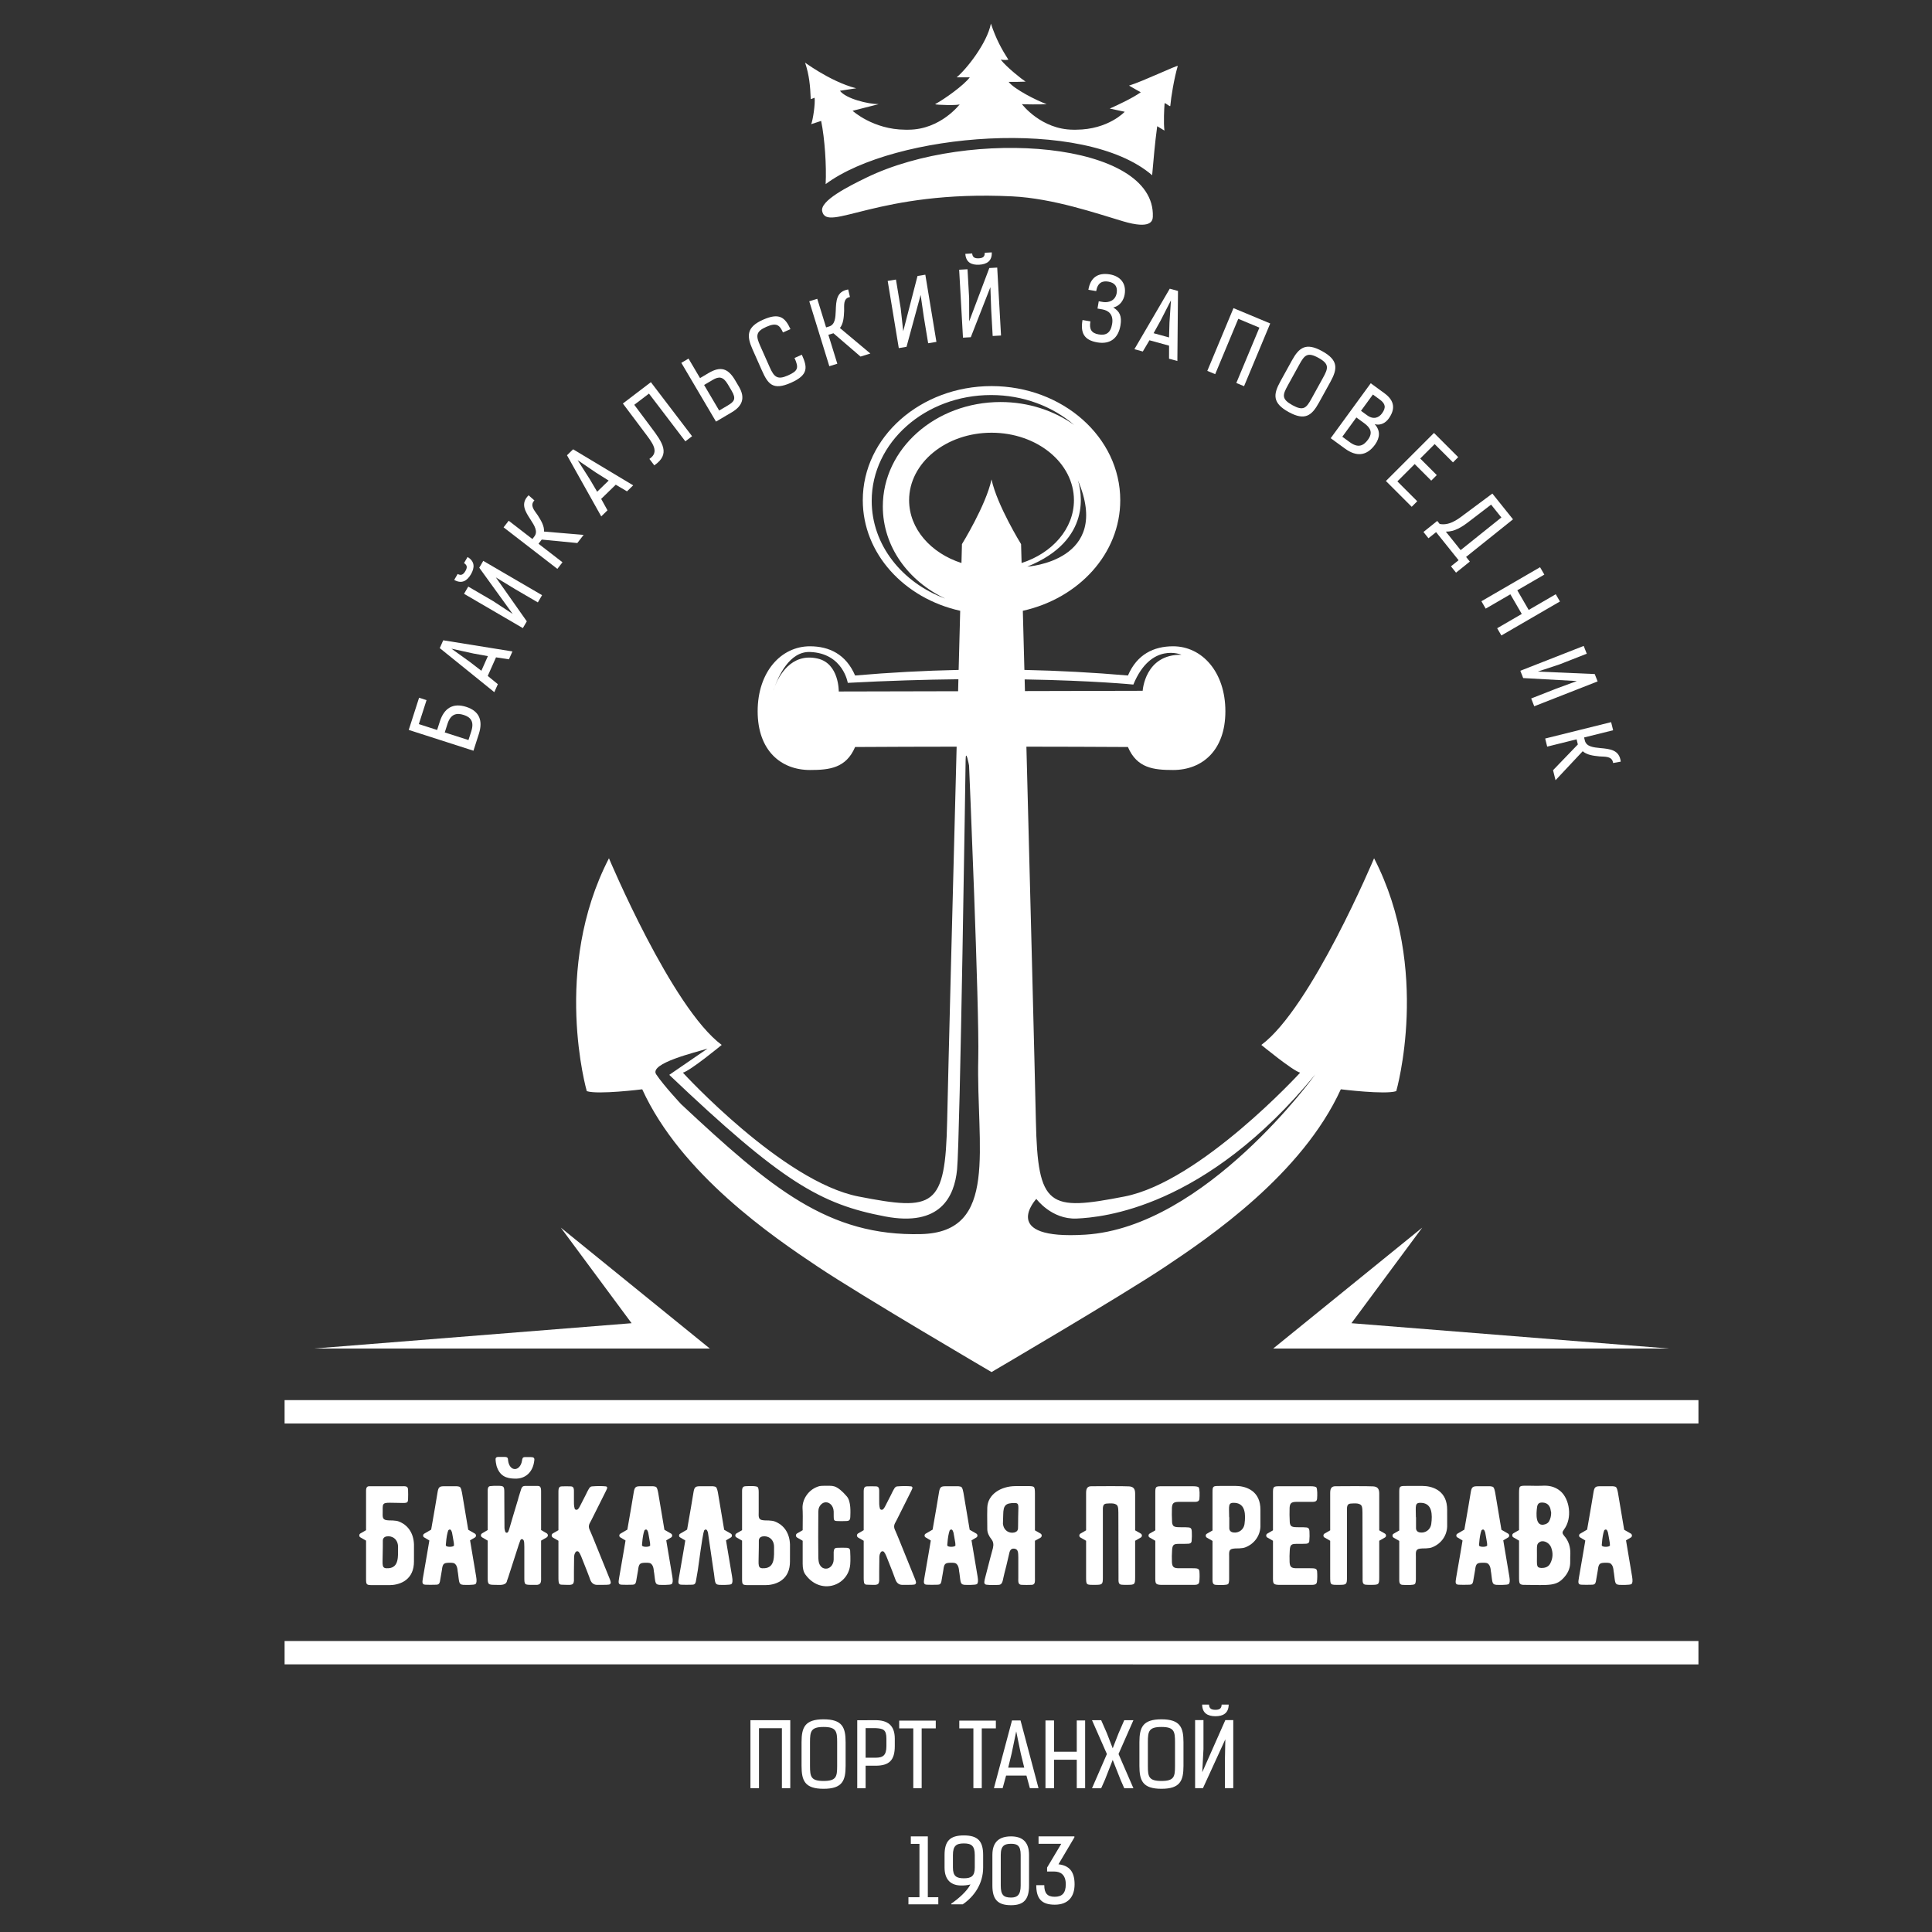 <?xml version="1.0" encoding="UTF-8" standalone="no"?> <svg xmlns="http://www.w3.org/2000/svg" xmlns:xlink="http://www.w3.org/1999/xlink" xmlns:serif="http://www.serif.com/" width="100%" height="100%" viewBox="0 0 591 591" xml:space="preserve" style="fill-rule:evenodd;clip-rule:evenodd;stroke-linejoin:round;stroke-miterlimit:2;"><rect x="0" y="0" width="591" height="591" fill="#333333" stroke="none"/> <g transform="matrix(0.431,0,0,0.431,-163.324,-111.664)"> <g> <g transform="matrix(1,0,0,1,-491.253,-357.797)"> <g transform="matrix(4.167,0,0,4.167,-858.555,404.318)"> <path d="M599.729,261.305C584.85,262.233 591.381,255.21 591.381,255.21C591.381,255.21 593.963,258.745 598.242,258.559C602.521,258.37 620.119,256.884 638.905,234.002C638.905,234.002 620.193,260.028 599.729,261.305ZM571.783,261.207C555.961,261.611 546.232,253.42 530.877,239.079C530.877,239.079 527.889,235.886 526.632,233.997C525.37,232.108 533.473,230.225 535.378,229.614L528.858,234.087C548.075,252.343 554.611,256.118 565.634,258.205C574.988,259.979 577.428,254.895 577.883,250.187C578.391,244.949 579.337,180.485 579.337,180.485C579.353,178.302 579.922,181.402 579.922,181.402C579.922,181.402 581.692,222.745 581.491,231.243C581.127,246.462 585.07,260.869 571.783,261.207ZM557.729,168.788C557.729,168.788 557.81,164.016 554.133,163.18C549.57,162.135 547.479,166.264 546.818,167.965C546.66,168.392 546.577,168.67 546.577,168.67C546.577,168.67 546.656,168.392 546.818,167.965C547.438,166.34 549.279,161.925 552.84,162.061C558.472,162.274 559.264,167.318 559.264,167.318C566.172,166.949 572.481,166.767 578.107,166.703C578.091,167.375 578.073,168.053 578.056,168.743L557.729,168.788ZM569.711,136.209C569.711,129.859 575.995,124.713 583.753,124.713C591.501,124.713 597.787,129.859 597.787,136.209C597.787,141.08 594.085,145.231 588.87,146.906C588.815,144.849 588.782,143.687 588.782,143.687C588.782,143.687 584.692,137.075 583.749,132.667C582.804,137.075 578.712,143.687 578.712,143.687C578.712,143.687 578.684,144.849 578.629,146.905C573.411,145.229 569.711,141.078 569.711,136.209ZM563.34,136.323C563.34,126.367 572.442,118.295 583.673,118.295C589.177,118.295 594.162,120.242 597.82,123.39C594.387,120.952 590.035,119.486 585.297,119.486C574.217,119.486 565.233,127.448 565.233,137.272C565.233,144.072 569.539,149.973 575.865,152.965C568.511,150.253 563.34,143.824 563.34,136.323ZM598.459,132.81C604.359,146.602 589.836,147.522 589.836,147.522C601.043,143.011 599.007,134.533 598.459,132.81C598.421,132.697 598.388,132.591 598.347,132.478C598.347,132.478 598.396,132.609 598.459,132.81ZM607.906,167.608C610.913,160.291 616.105,162.534 616.105,162.534C609.859,162.43 609.494,168.67 609.494,168.67L589.441,168.717C589.423,168.046 589.408,167.384 589.391,166.732C601.183,166.933 607.906,167.608 607.906,167.608ZM648.907,197.198C648.907,197.198 638.204,222.694 629.705,228.989C629.705,228.989 635.058,233.398 636.318,233.713C636.318,233.713 619.319,252.284 606.412,254.803C593.505,257.32 591.617,256.689 591.303,241.896C591.124,233.5 590.336,202.997 589.689,178.188C595.453,178.197 601.218,178.207 606.981,178.245C608.523,181.863 611.39,182.161 614.679,182.161C619.596,182.161 623.581,178.866 623.581,172.159C623.581,165.454 619.596,161.09 614.679,161.09C611.392,161.09 608.527,162.454 606.986,166.066C601.059,165.555 595.196,165.239 589.347,165.115C589.249,161.391 589.159,157.99 589.081,155.043C598.607,152.928 605.675,145.311 605.675,136.209C605.675,125.474 595.856,116.772 583.753,116.772C571.639,116.772 561.821,125.474 561.821,136.209C561.821,145.31 568.888,152.926 578.413,155.042C578.338,157.989 578.246,161.389 578.148,165.114C572.301,165.238 566.438,165.554 560.511,166.065C558.968,162.454 556.106,161.09 552.82,161.09C547.898,161.09 543.914,165.454 543.914,172.159C543.914,178.866 547.898,182.161 552.82,182.161C556.106,182.161 558.975,181.862 560.513,178.245C566.278,178.206 572.043,178.197 577.807,178.188C577.159,202.997 576.371,233.5 576.193,241.896C575.878,256.689 573.991,257.32 561.084,254.803C548.176,252.284 531.182,233.713 531.182,233.713C532.44,233.399 537.791,228.989 537.791,228.989C529.291,222.695 518.588,197.198 518.588,197.198C508.827,216.083 514.81,236.859 514.81,236.859C516.698,237.49 524.255,236.546 524.255,236.546C530.866,251.027 546.605,261.728 554.159,266.763C561.711,271.804 583.749,284.708 583.749,284.708C583.749,284.708 605.781,271.801 613.337,266.763C620.89,261.728 636.632,251.027 643.243,236.544C643.243,236.544 650.797,237.49 652.685,236.859C652.685,236.859 658.666,216.083 648.907,197.198Z" style="fill:white;fill-rule:nonzero;"></path> </g> <g transform="matrix(4.167,0,0,4.167,-858.555,404.318)"> <path d="M704.155,330.516L463.34,330.516L463.34,334.496L704.155,334.497L704.155,330.516Z" style="fill:white;fill-rule:nonzero;"></path> </g> <g transform="matrix(4.167,0,0,4.167,-858.555,404.318)"> <rect x="463.34" y="289.486" width="240.815" height="3.981" style="fill:white;fill-rule:nonzero;"></rect> </g> <g transform="matrix(4.167,0,0,4.167,-858.555,404.318)"> <path d="M631.727,280.699L699.133,280.699L645.05,276.385L657.108,260.105L631.727,280.699Z" style="fill:white;fill-rule:nonzero;"></path> </g> <g transform="matrix(4.167,0,0,4.167,-858.555,404.318)"> <path d="M535.764,280.699L468.359,280.699L522.442,276.386L510.385,260.105L535.764,280.699Z" style="fill:white;fill-rule:nonzero;"></path> </g> </g> <g transform="matrix(4.167,0,0,4.167,-1349.81,46.521)"> <path d="M610.996,283.278L612.707,281.896" style="fill:none;fill-rule:nonzero;"></path> </g> <g transform="matrix(4.167,0,0,4.167,-1349.81,46.521)"> <path d="M680.104,227.472L681.814,226.093" style="fill:none;fill-rule:nonzero;"></path> </g> <g transform="matrix(4.167,0,0,4.167,-1349.81,46.521)"> <path d="M556.498,283.278L554.787,281.896" style="fill:none;fill-rule:nonzero;"></path> </g> <g transform="matrix(4.167,0,0,4.167,-1349.81,46.521)"> <path d="M487.39,227.472L485.68,226.091" style="fill:none;fill-rule:nonzero;"></path> </g> <g transform="matrix(4.167,0,0,4.167,-1349.81,46.521)"> <path d="M627.756,342.622L626.009,341.288" style="fill:none;fill-rule:nonzero;"></path> </g> <g transform="matrix(0.536,0,0,1,542.719,-605.59)"> <g transform="matrix(1.867,0,0,1,-589.182,-3.63798e-12)"> <path d="M712.411,2133.82L712.411,2085.57L684.161,2085.57L684.161,2133.82L690.223,2133.82L690.223,2091.26L706.473,2091.26L706.473,2133.82L712.411,2133.82Z" style="fill:white;fill-rule:nonzero;"></path> </g> <g transform="matrix(1.867,0,0,1,-589.182,-3.63798e-12)"> <path d="M751.661,2101.2C751.661,2090.63 749.286,2084.95 736.036,2084.95C722.786,2084.95 720.411,2090.63 720.411,2101.2L720.411,2118.01C720.411,2128.57 722.786,2134.26 736.036,2134.26C749.286,2134.26 751.661,2128.57 751.661,2118.01L751.661,2101.2ZM745.661,2118.07C745.661,2125.7 745.036,2128.7 736.036,2128.7C727.036,2128.7 726.411,2125.7 726.411,2118.07L726.411,2101.13C726.411,2093.51 727.036,2090.38 736.036,2090.38C745.036,2090.38 745.661,2093.51 745.661,2101.13L745.661,2118.07Z" style="fill:white;fill-rule:nonzero;"></path> </g> <g transform="matrix(1.867,0,0,1,-589.182,-3.63798e-12)"> <path d="M759.911,2085.63L759.911,2133.88L765.848,2133.88L765.848,2117.88L772.848,2117.88C782.723,2117.88 786.536,2113.88 786.536,2103.95L786.536,2098.7C786.536,2089.01 781.286,2085.57 772.848,2085.57L759.911,2085.63ZM772.848,2091.2C778.161,2091.51 780.598,2092.07 780.598,2098.7L780.598,2103.95C780.598,2110.57 778.161,2112.2 772.848,2112.2L765.848,2112.2L765.848,2091.2L772.848,2091.2Z" style="fill:white;fill-rule:nonzero;"></path> </g> <g transform="matrix(1.867,0,0,1,-589.182,-3.63798e-12)"> <path d="M815.598,2091.38L815.598,2085.88L789.661,2085.88L789.661,2091.38L799.661,2091.38L799.661,2133.82L805.598,2133.82L805.598,2091.38L815.598,2091.38Z" style="fill:white;fill-rule:nonzero;"></path> </g> <g transform="matrix(1.867,0,0,1,-589.182,-3.63798e-12)"> <path d="M858.223,2091.38L858.223,2085.88L832.286,2085.88L832.286,2091.38L842.286,2091.38L842.286,2133.82L848.223,2133.82L848.223,2091.38L858.223,2091.38Z" style="fill:white;fill-rule:nonzero;"></path> </g> <g transform="matrix(1.867,0,0,1,-589.182,-3.63798e-12)"> <path d="M888.473,2133.82L875.723,2085.76L869.661,2085.76L856.848,2133.82L863.036,2133.82L865.473,2124.88L879.911,2124.88L882.348,2133.82L888.473,2133.82ZM875.848,2109.01L878.348,2119.26L866.973,2119.26L869.411,2109.2L872.661,2093.51L875.848,2109.01Z" style="fill:white;fill-rule:nonzero;"></path> </g> <g transform="matrix(1.867,0,0,1,-589.182,-3.63798e-12)"> <path d="M921.536,2133.82L921.536,2085.76L915.598,2085.76L915.598,2107.95L899.473,2107.95L899.473,2085.76L893.411,2085.76L893.411,2133.88L899.473,2133.88L899.473,2113.63L915.598,2113.63L915.598,2133.82L921.536,2133.82Z" style="fill:white;fill-rule:nonzero;"></path> </g> <g transform="matrix(1.867,0,0,1,-589.182,-3.63798e-12)"> <path d="M936.911,2094.7L932.911,2085.57L926.411,2085.57L936.973,2109.57L926.411,2133.88L932.911,2133.88L935.598,2127.82L941.098,2113.76L946.661,2127.88L949.286,2133.88L955.786,2133.88L945.223,2109.57L955.786,2085.57L949.286,2085.57L945.286,2094.76L941.098,2105.51L936.911,2094.7Z" style="fill:white;fill-rule:nonzero;"></path> </g> <g transform="matrix(1.867,0,0,1,-589.182,-3.63798e-12)"> <path d="M991.286,2101.2C991.286,2090.63 988.911,2084.95 975.661,2084.95C962.411,2084.95 960.036,2090.63 960.036,2101.2L960.036,2118.01C960.036,2128.57 962.411,2134.26 975.661,2134.26C988.911,2134.26 991.286,2128.57 991.286,2118.01L991.286,2101.2ZM985.286,2118.07C985.286,2125.7 984.661,2128.7 975.661,2128.7C966.661,2128.7 966.036,2125.7 966.036,2118.07L966.036,2101.13C966.036,2093.51 966.661,2090.38 975.661,2090.38C984.661,2090.38 985.286,2093.51 985.286,2101.13L985.286,2118.07Z" style="fill:white;fill-rule:nonzero;"></path> </g> <g transform="matrix(1.867,0,0,1,-589.182,-3.63798e-12)"> <path d="M1020.97,2085.51L1026.6,2085.51L1026.6,2133.82L1020.66,2133.82L1020.66,2114.95L1020.97,2099.13L1005.1,2133.82L999.536,2133.82L999.536,2085.51L1005.47,2085.51L1005.47,2106.07L1004.6,2122.51L1020.97,2085.51ZM1013.97,2082.76C1008.54,2082.76 1004.6,2080.63 1004.54,2074.51L1009.41,2074.51C1009.47,2077.51 1011.35,2078.2 1013.97,2078.2C1016.54,2078.2 1018.29,2077.51 1018.35,2074.51L1023.35,2074.51C1023.29,2080.63 1019.35,2082.76 1013.97,2082.76Z" style="fill:white;fill-rule:nonzero;"></path> </g> </g> <g transform="matrix(0.461,0,0,0.545,684.053,546.34)"> <g transform="matrix(2.17,0,0,1.834,-818.02,-1554.26)"> <path d="M716.492,1912.31L737.68,1912.31L737.68,1907.25L730.242,1907.25L730.242,1864.06L718.18,1864.06L718.18,1869.37L724.305,1869.37L724.305,1907.25L716.492,1907.25L716.492,1912.31Z" style="fill:white;fill-rule:nonzero;"></path> </g> <g transform="matrix(2.17,0,0,1.834,-818.02,-1554.26)"> <path d="M746.93,1912.31L754.992,1912.31C763.055,1906.87 769.492,1897.75 769.492,1886.18L769.492,1877.31C769.492,1867.37 765.68,1863.37 755.805,1863.37C745.93,1863.37 742.117,1867.37 742.117,1877.31L742.117,1886.18C742.117,1895.06 746.805,1898.93 754.055,1898.93C755.992,1898.93 758.117,1898.81 760.492,1898.18C758.055,1902.93 752.242,1908.12 746.805,1911.87L746.93,1912.31ZM755.805,1869.06C761.117,1869.06 763.555,1870.68 763.555,1877.31L763.555,1886.18C763.555,1892.25 761.117,1893.81 755.805,1893.81C750.492,1893.81 748.055,1892.25 748.055,1886.18L748.055,1877.31C748.055,1870.68 750.492,1869.06 755.805,1869.06Z" style="fill:white;fill-rule:nonzero;"></path> </g> <g transform="matrix(2.17,0,0,1.834,-818.02,-1554.26)"> <path d="M789.305,1907.5C783.992,1907.5 781.992,1905.62 781.992,1899L781.992,1877.18C781.992,1870.56 784.805,1869.31 789.305,1869.31C793.68,1869.31 796.117,1870.56 796.117,1877.18L796.117,1899C796.117,1905.62 793.68,1907.5 789.305,1907.5ZM789.305,1912.93C798.242,1912.93 802.055,1908.93 802.055,1899L802.055,1877.18C802.055,1867.5 796.805,1864.06 789.305,1864.06C781.43,1864.06 776.055,1867.5 776.055,1877.18L776.055,1899C776.055,1908.93 779.93,1912.93 789.305,1912.93Z" style="fill:white;fill-rule:nonzero;"></path> </g> <g transform="matrix(2.17,0,0,1.834,-818.02,-1554.26)"> <path d="M807.18,1898.68C807.18,1908 810.68,1912.56 820.305,1912.56C829.68,1912.56 834.367,1907.06 834.367,1898.06C834.367,1889 830.555,1884.75 822.93,1883.87L834.242,1864.75L834.242,1864.06L808.805,1864.06L808.805,1869.31L824.93,1869.31L814.867,1886.18L814.867,1889L819.805,1889C824.305,1889 828.117,1891.12 828.117,1898.12C828.117,1904.5 825.367,1906.93 820.242,1906.93C814.992,1906.93 812.867,1904.37 812.867,1898.68L807.18,1898.68Z" style="fill:white;fill-rule:nonzero;"></path> </g> </g> <g transform="matrix(1,0,0,1,-491.772,-2050.34)"> <g transform="matrix(0.306,-0.952,0.952,0.306,-1033.81,2840.02)"> <path d="M707.536,2091.13L707.536,2085.57L683.536,2085.57L683.536,2133.82L696.036,2133.82C705.786,2133.82 711.598,2129.38 711.598,2119.45C711.598,2109.38 705.786,2104.76 696.036,2104.76L689.661,2104.76L689.661,2091.13L707.536,2091.13ZM705.598,2119.45C705.598,2124.76 703.348,2128.13 696.161,2128.13L689.661,2128.13L689.661,2110.45L696.161,2110.45C703.348,2110.45 705.598,2114.07 705.598,2119.45Z" style="fill:white;fill-rule:nonzero;"></path> </g> <g transform="matrix(0.407,-0.914,0.914,0.407,-1019.53,2585.19)"> <path d="M746.036,2133.82L733.286,2085.76L727.223,2085.76L714.411,2133.82L720.598,2133.82L723.036,2124.88L737.473,2124.88L739.911,2133.82L746.036,2133.82ZM733.411,2109.01L735.911,2119.26L724.536,2119.26L726.973,2109.2L730.223,2093.51L733.411,2109.01Z" style="fill:white;fill-rule:nonzero;"></path> </g> <g transform="matrix(0.504,-0.864,0.864,0.504,-980.304,2328.62)"> <path d="M772.411,2085.51L778.036,2085.51L778.036,2133.82L772.098,2133.82L772.098,2114.95L772.411,2099.13L756.536,2133.82L750.973,2133.82L750.973,2085.51L756.911,2085.51L756.911,2106.07L756.036,2122.51L772.411,2085.51ZM765.411,2082.76C759.973,2082.76 756.036,2080.63 755.973,2074.51L760.848,2074.51C760.911,2077.51 762.786,2078.2 765.411,2078.2C767.973,2078.2 769.723,2077.51 769.786,2074.51L774.786,2074.51C774.723,2080.63 770.786,2082.76 765.411,2082.76Z" style="fill:white;fill-rule:nonzero;"></path> </g> <g transform="matrix(0.611,-0.791,0.791,0.611,-902.048,2031.47)"> <path d="M816.911,2133.82L801.598,2110.13C804.786,2107.95 806.411,2104.01 808.036,2099.45C809.286,2095.76 809.848,2090.63 814.911,2091.2L815.286,2085.7C806.911,2084.57 804.723,2090.88 802.411,2097.51C800.786,2102.07 799.098,2106.82 794.661,2106.82L792.348,2106.82L792.348,2085.57L786.411,2085.57L786.411,2133.82L792.348,2133.82L792.348,2112.32L796.098,2112.32L809.598,2133.82L816.911,2133.82Z" style="fill:white;fill-rule:nonzero;"></path> </g> <g transform="matrix(0.717,-0.697,0.697,0.717,-776.14,1715.93)"> <path d="M849.348,2133.82L836.598,2085.76L830.536,2085.76L817.723,2133.82L823.911,2133.82L826.348,2124.88L840.786,2124.88L843.223,2133.82L849.348,2133.82ZM836.723,2109.01L839.223,2119.26L827.848,2119.26L830.286,2109.2L833.536,2093.51L836.723,2109.01Z" style="fill:white;fill-rule:nonzero;"></path> </g> <g transform="matrix(0.795,-0.606,0.606,0.795,-634.039,1458.4)"> <path d="M850.223,2134.01C864.411,2134.7 864.723,2124.82 864.786,2110.76L864.973,2091.2L878.098,2091.2L878.098,2133.82L884.098,2133.82L884.098,2085.57L859.098,2085.57L858.911,2110.63C858.848,2120.38 859.286,2128.82 850.223,2128.26L850.223,2134.01Z" style="fill:white;fill-rule:nonzero;"></path> </g> <g transform="matrix(0.861,-0.508,0.508,0.861,-473.78,1224.97)"> <path d="M905.786,2133.82C914.161,2133.82 919.411,2130.32 919.411,2120.7L919.411,2115.38C919.411,2105.51 915.661,2101.45 905.786,2101.45L898.723,2101.45L898.723,2085.38L892.786,2085.38L892.786,2133.82L905.786,2133.82ZM898.723,2128.2L898.723,2107.13L905.786,2107.13C911.036,2107.13 913.473,2108.82 913.473,2115.38L913.473,2120.7C913.473,2127.32 911.098,2128.2 905.786,2128.2L898.723,2128.2Z" style="fill:white;fill-rule:nonzero;"></path> </g> <g transform="matrix(0.914,-0.406,0.406,0.914,-294.458,1012.55)"> <path d="M956.161,2099.2C956.036,2089.88 953.598,2085.2 941.098,2085.2C928.223,2085.2 925.723,2090.88 925.723,2101.45L925.723,2117.82C925.723,2128.38 927.036,2134.13 941.098,2134.13C955.161,2134.13 956.161,2128.38 956.161,2119.07L950.473,2119.07C950.473,2126.7 949.223,2128.51 941.098,2128.51C932.973,2128.51 931.723,2125.51 931.723,2117.88L931.723,2101.38C931.723,2093.76 932.723,2090.76 941.098,2090.76C949.098,2090.76 950.286,2093.38 950.348,2099.2L956.161,2099.2Z" style="fill:white;fill-rule:nonzero;"></path> </g> <g transform="matrix(0.955,-0.295,0.295,0.955,-89.792,815.612)"> <path d="M993.473,2133.82L978.161,2110.13C981.348,2107.95 982.973,2104.01 984.598,2099.45C985.848,2095.76 986.411,2090.63 991.473,2091.2L991.848,2085.7C983.473,2084.57 981.286,2090.88 978.973,2097.51C977.348,2102.07 975.661,2106.82 971.223,2106.82L968.911,2106.82L968.911,2085.57L962.973,2085.57L962.973,2133.82L968.911,2133.82L968.911,2112.32L972.661,2112.32L986.161,2133.82L993.473,2133.82Z" style="fill:white;fill-rule:nonzero;"></path> </g> <g transform="matrix(0.987,-0.163,0.163,0.987,175.69,613.093)"> <path d="M1003.16,2122.51L1004.04,2106.07L1004.04,2085.51L998.098,2085.51L998.098,2133.82L1003.66,2133.82L1019.54,2099.13L1019.22,2114.95L1019.22,2133.82L1025.16,2133.82L1025.16,2085.51L1019.54,2085.51L1003.16,2122.51Z" style="fill:white;fill-rule:nonzero;"></path> </g> <g transform="matrix(0.998,-0.056,0.056,0.998,402.906,477.412)"> <path d="M1055.29,2085.51L1060.91,2085.51L1060.91,2133.82L1054.97,2133.82L1054.97,2114.95L1055.29,2099.13L1039.41,2133.82L1033.85,2133.82L1033.85,2085.51L1039.79,2085.51L1039.79,2106.07L1038.91,2122.51L1055.29,2085.51ZM1048.29,2082.76C1042.85,2082.76 1038.91,2080.63 1038.85,2074.51L1043.72,2074.51C1043.79,2077.51 1045.66,2078.2 1048.29,2078.2C1050.85,2078.2 1052.6,2077.51 1052.66,2074.51L1057.66,2074.51C1057.6,2080.63 1053.66,2082.76 1048.29,2082.76Z" style="fill:white;fill-rule:nonzero;"></path> </g> <g transform="matrix(0.986,0.168,-0.168,0.986,927.051,263.921)"> <path d="M1083.35,2120.32C1083.35,2129.57 1086.79,2134.2 1096.41,2134.2C1105.79,2134.2 1110.54,2128.63 1110.54,2119.57C1110.54,2112.82 1108.22,2109.76 1103.35,2107.88C1108.22,2105.88 1109.79,2101.07 1109.79,2097.45C1109.79,2089.07 1104.16,2085.13 1096.97,2085.13C1088.35,2085.2 1083.85,2089.7 1083.85,2098.45L1089.47,2098.45C1089.47,2092.32 1092.6,2090.38 1096.85,2090.38C1101.66,2090.38 1104.04,2092.88 1104.04,2097.38C1104.04,2103.07 1099.35,2105.13 1095.85,2105.26L1092.47,2105.26L1092.47,2110.51L1095.85,2110.51C1100.41,2110.51 1104.54,2112.7 1104.54,2119.63C1104.54,2126.26 1101.47,2128.45 1096.35,2128.45C1091.1,2128.45 1089.04,2125.95 1089.04,2120.32L1083.35,2120.32Z" style="fill:white;fill-rule:nonzero;"></path> </g> <g transform="matrix(0.964,0.265,-0.265,0.964,1167.69,205.117)"> <path d="M1145.35,2133.82L1132.6,2085.76L1126.54,2085.76L1113.72,2133.82L1119.91,2133.82L1122.35,2124.88L1136.79,2124.88L1139.22,2133.82L1145.35,2133.82ZM1132.72,2109.01L1135.22,2119.26L1123.85,2119.26L1126.29,2109.2L1129.54,2093.51L1132.72,2109.01Z" style="fill:white;fill-rule:nonzero;"></path> </g> <g transform="matrix(0.923,0.385,-0.385,0.923,1487.4,160.273)"> <path d="M1178.54,2133.82L1178.54,2085.57L1150.29,2085.57L1150.29,2133.82L1156.35,2133.82L1156.35,2091.26L1172.6,2091.26L1172.6,2133.82L1178.54,2133.82Z" style="fill:white;fill-rule:nonzero;"></path> </g> <g transform="matrix(0.876,0.483,-0.483,0.876,1763.06,151.599)"> <path d="M1217.79,2101.2C1217.79,2090.63 1215.41,2084.95 1202.16,2084.95C1188.91,2084.95 1186.54,2090.63 1186.54,2101.2L1186.54,2118.01C1186.54,2128.57 1188.91,2134.26 1202.16,2134.26C1215.41,2134.26 1217.79,2128.57 1217.79,2118.01L1217.79,2101.2ZM1211.79,2118.07C1211.79,2125.7 1211.16,2128.7 1202.16,2128.7C1193.16,2128.7 1192.54,2125.7 1192.54,2118.07L1192.54,2101.13C1192.54,2093.51 1193.16,2090.38 1202.16,2090.38C1211.16,2090.38 1211.79,2093.51 1211.79,2101.13L1211.79,2118.07Z" style="fill:white;fill-rule:nonzero;"></path> </g> <g transform="matrix(0.808,0.589,-0.589,0.808,2081.86,174.531)"> <path d="M1225.41,2133.82L1237.91,2133.82C1247.79,2133.82 1253.54,2129.26 1253.54,2119.01C1253.47,2112.88 1250.85,2108.63 1244.79,2107.38C1248.91,2105.76 1250.54,2102.01 1250.47,2098.13C1250.35,2090.63 1246.97,2085.57 1237.47,2085.57L1225.41,2085.57L1225.41,2133.82ZM1231.47,2128.13L1231.47,2111.2L1238.22,2111.2C1243.85,2111.2 1247.41,2112.88 1247.41,2119.07C1247.41,2124.63 1245.29,2128.13 1238.04,2128.13L1231.47,2128.13ZM1237.47,2091.13C1242.41,2091.13 1244.47,2093.07 1244.47,2098.13C1244.47,2101.63 1242.6,2105.45 1236.72,2105.45L1231.35,2105.45L1231.35,2091.13L1237.47,2091.13Z" style="fill:white;fill-rule:nonzero;"></path> </g> <g transform="matrix(0.707,0.707,-0.707,0.707,2472.04,251.272)"> <path d="M1260.16,2085.57L1260.16,2133.82L1286.04,2133.82L1286.04,2128.26L1266.1,2128.26L1266.1,2110.88L1282.72,2110.88L1282.72,2105.32L1266.1,2105.32L1266.1,2090.82L1284.47,2090.82L1284.47,2085.57L1260.16,2085.57Z" style="fill:white;fill-rule:nonzero;"></path> </g> <g transform="matrix(0.625,0.78,-0.78,0.625,2745.38,343.868)"> <path d="M1288.66,2128.2L1288.66,2140.76L1294.35,2140.76L1294.35,2133.82L1319.91,2133.82L1319.91,2140.76L1325.66,2140.76L1325.66,2128.2L1321.41,2128.2L1321.41,2085.51L1297.97,2085.51L1297.04,2111.26C1296.91,2117.32 1296.35,2124.01 1291.41,2128.2L1288.66,2128.2ZM1298.41,2128.2C1302.35,2123.45 1302.97,2117.2 1303.1,2111.26L1303.54,2091.13L1315.22,2091.13L1315.22,2128.2L1298.41,2128.2Z" style="fill:white;fill-rule:nonzero;"></path> </g> <g transform="matrix(0.502,0.865,-0.865,0.502,3099.51,513.165)"> <path d="M1359.66,2133.82L1359.66,2085.76L1353.72,2085.76L1353.72,2107.95L1337.6,2107.95L1337.6,2085.76L1331.54,2085.76L1331.54,2133.88L1337.6,2133.88L1337.6,2113.63L1353.72,2113.63L1353.72,2133.82L1359.66,2133.82Z" style="fill:white;fill-rule:nonzero;"></path> </g> <g transform="matrix(0.365,0.931,-0.931,0.365,3436.9,732.718)"> <path d="M1373.41,2122.51L1374.29,2106.07L1374.29,2085.51L1368.35,2085.51L1368.35,2133.82L1373.91,2133.82L1389.79,2099.13L1389.47,2114.95L1389.47,2133.82L1395.41,2133.82L1395.41,2085.51L1389.79,2085.51L1373.41,2122.51Z" style="fill:white;fill-rule:nonzero;"></path> </g> <g transform="matrix(0.241,0.97,-0.97,0.241,3698.89,957.661)"> <path d="M1434.29,2133.82L1418.97,2110.13C1422.16,2107.95 1423.79,2104.01 1425.41,2099.45C1426.66,2095.76 1427.22,2090.63 1432.29,2091.2L1432.66,2085.7C1424.29,2084.57 1422.1,2090.88 1419.79,2097.51C1418.16,2102.07 1416.47,2106.82 1412.04,2106.82L1409.72,2106.82L1409.72,2085.57L1403.79,2085.57L1403.79,2133.82L1409.72,2133.82L1409.72,2112.32L1413.47,2112.32L1426.97,2133.82L1434.29,2133.82Z" style="fill:white;fill-rule:nonzero;"></path> </g> </g> <g transform="matrix(2.774,0,0,2.774,239.983,-449.683)"> <path d="M260.45,309.527C261.642,315.211 274.665,304.061 309.048,305.742C319.575,306.254 330.712,310.132 337.47,312.132C344.501,314.211 345.009,312.043 345.052,310.965C345.802,291.684 298.286,288.05 271.755,300.957C267.138,303.203 259.892,306.847 260.45,309.527M261.341,302.609C261.579,297.961 261.118,290.973 260.188,286.441C259.802,286.586 258.423,287.016 257.63,287.277C258.056,286.422 258.731,281.98 258.509,280.5C258.263,280.655 257.845,280.726 257.528,280.867C257.395,277.453 257.149,274.734 256.087,271.55C255.13,270.785 262.247,276.339 269.169,278.093C268.259,278.207 265.001,278.734 265.001,278.734C266.56,280.793 272.27,282.148 274.911,282.148L268.235,283.851C268.235,283.851 273.497,288.655 281.716,288.687C281.864,288.687 281.997,288.691 282.134,288.694C282.267,288.691 282.411,288.687 282.552,288.687C290.77,288.655 295.684,282.148 295.684,282.148C295.684,282.535 289.356,282.379 289.36,282.148C291.825,280.809 296.661,277.348 298.22,275.289C298.22,275.289 294.767,275.285 294.86,275.285C297.356,273.23 302.649,266.547 303.622,261.547C304.962,265.55 306.388,268.112 308.102,270.789C307.177,270.949 306.118,270.742 306.134,270.761C307.61,272.668 311.579,275.816 312.501,276.391C311.395,276.444 308.735,276.48 308.161,276.453C309.575,278.312 315.306,281.226 317.892,282.148C316.81,282.266 311.587,282.214 311.556,282.148C311.556,282.148 316.474,288.655 324.696,288.687C324.821,288.687 324.942,288.691 325.06,288.691C325.188,288.691 325.31,288.687 325.438,288.687C333.657,288.655 337.86,284.098 337.86,284.098L334.036,283.28C335.864,282.468 339.946,280.582 341.97,279.101C341.97,279.101 339.798,277.929 338.966,277.405C342.575,276.297 351.548,272 351.431,272.391C350.509,275.468 349.692,280.487 349.524,282.582C349.489,282.98 348.087,281.578 348.056,281.98C347.95,283.379 347.77,286.839 348.02,288.91C346.86,288.223 347.333,288.48 346.173,287.793C345.524,292.617 345.286,295.867 344.876,300.339C327.536,285.328 278.837,289.559 261.341,302.609" style="fill:white;"></path> </g> <g transform="matrix(1.271,0,0,0.492,-50.528,-488.65)"> <g transform="matrix(0.787,0,0,2.032,114.729,-3783.48)"> <path d="M566.506,3690C565.506,3689.6 564.106,3689.4 562.306,3689.3C560.006,3689.3 558.506,3689.2 558.006,3689.1C554.606,3688.7 555.106,3686.3 555.106,3683.1L555.106,3680.4C555.106,3676.1 556.806,3676.7 565.406,3676.8C571.906,3676.9 573.006,3677.3 573.106,3674.4C573.206,3672 573.206,3669.7 573.106,3667.3C573.006,3664.6 570.706,3665 568.506,3665L545.506,3665C543.106,3665 543.306,3667.4 543.306,3669.8L543.306,3696.2L539.306,3698.5C538.806,3698.8 538.506,3699.3 538.506,3699.9C538.506,3700.6 538.806,3701 539.306,3701.3L543.306,3703.6L543.306,3730.2C543.306,3735.1 543.406,3735.2 548.406,3735.2L559.906,3735.2C565.906,3735.2 576.206,3732.6 577.206,3720.5C577.306,3720.2 577.306,3717.7 577.306,3713L577.306,3706.3C577.006,3698 572.806,3692.4 566.506,3690ZM566.006,3708.1C566.006,3714.9 566.706,3722.6 559.306,3723.2C554.006,3723.6 555.106,3721.3 555.106,3713C555.206,3707.1 555.206,3709.6 555.206,3703.5C555.306,3701.9 556.206,3700.9 558.006,3700.6C561.806,3700 566.006,3702.5 566.006,3708.1Z" style="fill:white;fill-rule:nonzero;"></path> </g> <g transform="matrix(0.787,0,0,2.032,114.729,-3783.48)"> <path d="M621.406,3729C621.306,3728.2 619.806,3719.7 617.106,3703.4L620.506,3701.4C621.006,3701.1 621.306,3700.7 621.306,3700C621.306,3699.4 621.006,3698.9 620.506,3698.6L615.806,3695.9C615.706,3695.1 614.206,3686.3 611.406,3669.7C611.106,3668.1 610.706,3666.3 610.006,3665.6C609.606,3665.3 608.806,3665.1 607.806,3665L598.706,3665C595.506,3665 594.706,3665.6 594.106,3668.9C593.206,3674.4 591.706,3683.4 589.506,3695.8L584.706,3698.6C584.106,3698.9 583.806,3699.4 583.806,3700C583.806,3700.7 584.106,3701.1 584.706,3701.4L588.206,3703.5C588.206,3703.6 588.106,3703.9 588.106,3704.2C587.506,3707.7 586.106,3716.2 583.706,3729.8C583.306,3732.7 582.606,3734.8 585.406,3734.9C587.506,3735 590.106,3735 593.206,3734.9C594.606,3734.9 595.406,3734.2 595.706,3732.7C596.506,3728.1 597.006,3725.4 597.106,3724.6C597.706,3719.5 598.506,3719.3 603.706,3719.3C603.706,3719.3 604.006,3719.3 604.506,3719.4C608.006,3719.5 608.206,3724.3 608.306,3725.3C608.506,3726.1 608.606,3727.3 608.806,3728.8C609.206,3732 609.306,3733.5 610.206,3734.3C610.606,3734.7 611.206,3734.9 612.206,3735C613.006,3735 620.106,3735.3 621.006,3734.4C621.806,3733.7 621.906,3731.9 621.406,3729ZM605.706,3707C605.506,3708.3 599.906,3708.4 599.906,3706.9C599.906,3706.6 599.906,3706.1 600.006,3705.6C600.306,3701.4 600.906,3698.3 601.606,3696.4C602.006,3695.7 603.106,3695.3 603.706,3696.4C604.006,3697 604.206,3697.5 604.306,3697.9C604.306,3698.2 605.406,3703.5 605.606,3705.3C605.706,3706.2 605.706,3706.8 605.706,3707Z" style="fill:white;fill-rule:nonzero;"></path> </g> <g transform="matrix(0.787,0,0,2.032,114.729,-3783.48)"> <path d="M662.706,3646.5C662.906,3644.8 662.106,3644.3 660.106,3644.3L656.106,3644.3C654.306,3644.3 654.206,3645.3 653.906,3647.1C653.306,3650.6 651.106,3652.8 648.906,3652.8C646.606,3652.8 644.606,3650.6 644.106,3646.9C643.906,3645.6 644.306,3644.2 641.706,3644.2L636.906,3644.2C635.806,3644.2 635.206,3644.8 635.206,3645.7C635.206,3647.1 635.606,3649.5 635.906,3650.6C638.206,3657.9 642.906,3659.5 649.006,3659.6C656.206,3659.8 661.806,3655.2 662.706,3646.5ZM625.706,3698.4C625.106,3698.8 624.806,3699.2 624.806,3699.9C624.806,3700.5 625.106,3700.9 625.706,3701.3L629.606,3703.6L629.606,3729.5C629.606,3734.8 629.906,3735 635.206,3735C637.606,3735 642.206,3735.7 643.206,3732.6C643.306,3732.2 643.406,3731.7 643.706,3731L644.206,3729.6C649.306,3713.7 651.806,3706.1 651.606,3706.6L652.806,3703.3C653.406,3702.1 654.706,3702.4 655.206,3703.6C655.506,3704.4 655.606,3705.8 655.606,3707.9L655.606,3729.6C655.606,3735 655.706,3735 661.306,3735L664.806,3735C667.906,3734.6 667.506,3732.1 667.506,3728.9L667.506,3703.6L671.506,3701.3C672.006,3700.9 672.306,3700.5 672.306,3699.9C672.306,3699.2 672.006,3698.8 671.506,3698.4L667.506,3696.1L667.506,3670.4C667.506,3667.3 667.706,3664.9 665.406,3664.8L655.906,3664.8C654.706,3664.8 653.806,3665.5 653.406,3666.9C653.206,3667.6 652.806,3668.9 652.206,3670.7C651.706,3672.3 651.306,3673.6 651.106,3674.5C649.506,3679.8 645.806,3692.1 644.806,3695.7C644.606,3696.3 644.406,3696.8 644.206,3697.2C643.706,3698.4 642.206,3698.2 642.006,3697C641.406,3695.1 641.506,3694.8 641.506,3691.5C641.406,3676.6 641.406,3669.4 641.406,3669.8C641.406,3664.9 641.206,3664.7 636.306,3664.7C634.606,3664.7 633.006,3664.7 631.506,3664.9C629.406,3665 629.606,3667.5 629.606,3669.8L629.606,3696.1L625.706,3698.4Z" style="fill:white;fill-rule:nonzero;"></path> </g> <g transform="matrix(0.787,0,0,2.032,114.729,-3783.48)"> <path d="M716.906,3733C716.706,3732.1 716.406,3731.2 716.006,3730.3C711.906,3720.3 708.106,3710.8 704.506,3701.9C703.506,3699.4 702.606,3697.4 701.906,3695.8C701.206,3694.3 701.206,3692.8 702.006,3691.2C701.906,3691.5 702.306,3690.7 703.306,3688.8C708.406,3678.6 711.706,3672.1 713.006,3669.4C713.506,3668.4 714.006,3667.4 714.306,3666.6C714.606,3665.9 714.206,3665.2 713.506,3665.1C710.706,3664.8 707.406,3664.8 703.706,3665.1C701.906,3665.2 701.406,3666.9 700.206,3669C699.706,3670 699.006,3671.6 697.806,3673.8C696.806,3675.8 696.006,3677.4 695.406,3678.5C694.706,3680 694.006,3681 693.506,3681.4C692.706,3682 691.506,3681.7 691.306,3680.8C690.706,3678.7 690.806,3676.9 690.806,3673.8L690.806,3669.8C690.806,3667.4 691.006,3665.2 688.706,3665.1C686.406,3665 684.206,3665 682.006,3665.1C679.606,3665.2 679.806,3667.5 679.806,3670.6L679.806,3696.2L675.806,3698.5C675.306,3698.9 675.006,3699.3 675.006,3700C675.006,3700.6 675.306,3701 675.806,3701.4L679.806,3703.7L679.806,3728.8C679.806,3730.6 679.806,3731.8 679.906,3732.4C680.006,3734.2 680.606,3734.9 682.306,3734.9C684.206,3735 686.206,3735 688.106,3735C690.006,3734.8 690.606,3734.2 690.806,3732.2L690.806,3725.5C690.906,3718.8 690.906,3715.5 690.906,3715.7C690.906,3713.9 691.306,3712.6 692.106,3711.6C692.606,3711 693.706,3711 694.206,3711.6C694.706,3712.2 695.306,3713.2 695.906,3714.7C696.306,3715.6 697.706,3719.2 700.106,3725.3C701.506,3728.9 702.206,3730.8 702.306,3731.2C703.306,3734 705.206,3735.2 707.906,3735L710.706,3735C713.806,3735 714.206,3735 715.806,3734.8C716.606,3734.6 717.106,3733.8 716.906,3733Z" style="fill:white;fill-rule:nonzero;"></path> </g> <g transform="matrix(0.787,0,0,2.032,114.729,-3783.48)"> <path d="M760.606,3729C760.506,3728.2 759.006,3719.7 756.306,3703.4L759.706,3701.4C760.206,3701.1 760.506,3700.7 760.506,3700C760.506,3699.4 760.206,3698.9 759.706,3698.6L755.006,3695.9C754.906,3695.1 753.406,3686.3 750.606,3669.7C750.306,3668.1 749.906,3666.3 749.206,3665.6C748.806,3665.3 748.006,3665.1 747.006,3665L737.906,3665C734.706,3665 733.906,3665.6 733.306,3668.9C732.406,3674.4 730.906,3683.4 728.706,3695.8L723.906,3698.6C723.306,3698.9 723.006,3699.4 723.006,3700C723.006,3700.7 723.306,3701.1 723.906,3701.4L727.406,3703.5C727.406,3703.6 727.306,3703.9 727.306,3704.2C726.706,3707.7 725.306,3716.2 722.906,3729.8C722.506,3732.7 721.806,3734.8 724.606,3734.9C726.706,3735 729.306,3735 732.406,3734.9C733.806,3734.9 734.606,3734.2 734.906,3732.7C735.706,3728.1 736.206,3725.4 736.306,3724.6C736.906,3719.5 737.706,3719.3 742.906,3719.3C742.906,3719.3 743.206,3719.3 743.706,3719.4C747.206,3719.5 747.406,3724.3 747.506,3725.3C747.706,3726.1 747.806,3727.3 748.006,3728.8C748.406,3732 748.506,3733.5 749.406,3734.3C749.806,3734.7 750.406,3734.9 751.406,3735C752.206,3735 759.306,3735.3 760.206,3734.4C761.006,3733.7 761.106,3731.9 760.606,3729ZM744.906,3707C744.706,3708.3 739.106,3708.4 739.106,3706.9C739.106,3706.6 739.106,3706.1 739.206,3705.6C739.506,3701.4 740.106,3698.3 740.806,3696.4C741.206,3695.7 742.306,3695.3 742.906,3696.4C743.206,3697 743.406,3697.5 743.506,3697.9C743.506,3698.2 744.606,3703.5 744.806,3705.3C744.906,3706.2 744.906,3706.8 744.906,3707Z" style="fill:white;fill-rule:nonzero;"></path> </g> <g transform="matrix(0.787,0,0,2.032,114.729,-3783.48)"> <path d="M778.706,3724.6C781.906,3701.4 782.506,3698.3 783.206,3696.4C783.606,3695.7 784.706,3695.3 785.306,3696.4C785.606,3697 785.806,3697.5 785.906,3697.9C785.906,3698.2 789.806,3724.3 789.906,3725.3C790.106,3726.1 790.206,3727.3 790.406,3728.8C790.806,3732 790.906,3733.5 791.806,3734.3C792.206,3734.7 792.806,3734.9 793.806,3735C794.606,3735 801.706,3735.3 802.606,3734.4C803.406,3733.7 803.506,3731.9 803.006,3729C802.906,3728.2 801.406,3719.7 798.706,3703.4L802.106,3701.4C802.606,3701.1 802.906,3700.7 802.906,3700C802.906,3699.4 802.606,3698.9 802.106,3698.6L797.406,3695.9C797.306,3695.1 795.806,3686.3 793.006,3669.7C792.706,3668.1 792.306,3666.3 791.606,3665.6C791.206,3665.3 790.406,3665.1 789.406,3665L780.306,3665C777.106,3665 776.306,3665.6 775.706,3668.9C774.806,3674.4 773.306,3683.4 771.106,3695.8L766.306,3698.6C765.706,3698.9 765.406,3699.4 765.406,3700C765.406,3700.7 765.706,3701.1 766.306,3701.4L769.806,3703.5C769.806,3703.6 769.706,3703.9 769.706,3704.2C769.106,3707.7 767.706,3716.2 765.306,3729.8C764.906,3732.7 764.206,3734.8 767.006,3734.9C769.106,3735 771.706,3735 774.806,3734.9C776.206,3734.9 777.006,3734.2 777.306,3732.7C778.106,3728.1 778.606,3725.4 778.706,3724.6Z" style="fill:white;fill-rule:nonzero;"></path> </g> <g transform="matrix(0.787,0,0,2.032,114.729,-3783.48)"> <path d="M844.106,3713L844.106,3706.3C843.806,3698 839.606,3692.4 833.306,3690C832.306,3689.6 830.906,3689.4 829.106,3689.3C826.806,3689.3 825.306,3689.2 824.806,3689.1C821.406,3688.7 821.906,3686.3 821.906,3683.1L821.906,3669C821.906,3667.2 821.606,3666 821.206,3665.6C820.306,3664.7 815.406,3664.8 812.306,3665C809.906,3665.2 810.106,3667.4 810.106,3669.8L810.106,3696.2L806.106,3698.5C805.606,3698.8 805.306,3699.3 805.306,3699.9C805.306,3700.6 805.606,3701 806.106,3701.3L810.106,3703.6L810.106,3730.2C810.106,3735.1 810.206,3735.2 815.206,3735.2L826.706,3735.2C832.706,3735.2 843.006,3732.6 844.006,3720.5C844.106,3720.2 844.106,3717.7 844.106,3713ZM832.806,3708.1C832.806,3714.9 833.506,3722.6 826.106,3723.2C820.806,3723.6 821.906,3721.3 821.906,3713C822.006,3707.1 822.006,3709.6 822.006,3703.5C822.106,3701.9 823.006,3700.9 824.806,3700.6C828.606,3700 832.806,3702.5 832.806,3708.1Z" style="fill:white;fill-rule:nonzero;"></path> </g> <g transform="matrix(0.787,0,0,2.032,114.729,-3783.48)"> <path d="M886.806,3711C886.806,3709.6 886.006,3708.8 884.606,3708.7C882.306,3708.6 880.006,3708.6 877.906,3708.7C875.806,3708.7 875.306,3709.4 875.106,3711.6L875.106,3717.1C875.006,3720.8 872.406,3723.7 869.306,3723.5C866.206,3723.3 864.706,3720.5 864.406,3718C864.206,3716.8 864.206,3715.5 864.206,3714.1C864.106,3706.3 864.106,3696.7 864.206,3685.1C864.206,3682.6 864.006,3680.3 866.006,3678.1C867.006,3677 868.206,3676.4 869.606,3676.4C872.406,3676.4 874.906,3679 875.106,3682.8C875.206,3689.1 874.706,3689.5 877.506,3689.7C879.606,3689.8 881.606,3689.8 883.706,3689.7C886.106,3689.7 886.806,3689.1 886.906,3686.7C887.006,3683.7 887.506,3675.9 884.506,3672.3C881.206,3668.4 878.306,3666.1 875.906,3665.2C875.106,3664.9 874.106,3664.8 873.206,3664.7C871.906,3664.7 869.806,3664.6 866.906,3664.7C865.906,3664.7 864.806,3664.9 863.506,3665.4C857.006,3667.8 852.806,3674.4 853.006,3680.5C853.206,3683.2 853.206,3688.2 853.106,3696.2L849.106,3698.5C848.606,3698.9 848.306,3699.3 848.306,3700C848.306,3700.6 848.606,3701 849.106,3701.4L853.106,3703.7L853.106,3720.1C853.106,3723.4 853.706,3726 855.206,3727.9C865.506,3741.9 883.906,3736.3 886.606,3722.3C887.006,3720.3 887.106,3716.6 886.806,3711Z" style="fill:white;fill-rule:nonzero;"></path> </g> <g transform="matrix(0.787,0,0,2.032,114.729,-3783.48)"> <path d="M933.506,3733C933.306,3732.1 933.006,3731.2 932.606,3730.3C928.506,3720.3 924.706,3710.8 921.106,3701.9C920.106,3699.4 919.206,3697.4 918.506,3695.8C917.806,3694.3 917.806,3692.8 918.606,3691.2C918.506,3691.5 918.906,3690.7 919.906,3688.8C925.006,3678.6 928.306,3672.1 929.606,3669.4C930.106,3668.4 930.606,3667.4 930.906,3666.6C931.206,3665.9 930.806,3665.2 930.106,3665.1C927.306,3664.8 924.006,3664.8 920.306,3665.1C918.506,3665.2 918.006,3666.9 916.806,3669C916.306,3670 915.606,3671.6 914.406,3673.8C913.406,3675.8 912.606,3677.4 912.006,3678.5C911.306,3680 910.606,3681 910.106,3681.4C909.306,3682 908.106,3681.7 907.906,3680.8C907.306,3678.7 907.406,3676.9 907.406,3673.8L907.406,3669.8C907.406,3667.4 907.606,3665.2 905.306,3665.1C903.006,3665 900.806,3665 898.606,3665.1C896.206,3665.2 896.406,3667.5 896.406,3670.6L896.406,3696.2L892.406,3698.5C891.906,3698.9 891.606,3699.3 891.606,3700C891.606,3700.6 891.906,3701 892.406,3701.4L896.406,3703.7L896.406,3728.8C896.406,3730.6 896.406,3731.8 896.506,3732.4C896.606,3734.2 897.206,3734.9 898.906,3734.9C900.806,3735 902.806,3735 904.706,3735C906.606,3734.8 907.206,3734.2 907.406,3732.2L907.406,3725.5C907.506,3718.8 907.506,3715.5 907.506,3715.7C907.506,3713.9 907.906,3712.6 908.706,3711.6C909.206,3711 910.306,3711 910.806,3711.6C911.306,3712.2 911.906,3713.2 912.506,3714.7C912.906,3715.6 914.306,3719.2 916.706,3725.3C918.106,3728.9 918.806,3730.8 918.906,3731.2C919.906,3734 921.806,3735.2 924.506,3735L927.306,3735C930.406,3735 930.806,3735 932.406,3734.8C933.206,3734.6 933.706,3733.8 933.506,3733Z" style="fill:white;fill-rule:nonzero;"></path> </g> <g transform="matrix(0.787,0,0,2.032,114.729,-3783.48)"> <path d="M977.206,3729C977.106,3728.2 975.606,3719.7 972.906,3703.4L976.306,3701.4C976.806,3701.1 977.106,3700.7 977.106,3700C977.106,3699.4 976.806,3698.9 976.306,3698.6L971.606,3695.9C971.506,3695.1 970.006,3686.3 967.206,3669.7C966.906,3668.1 966.506,3666.3 965.806,3665.6C965.406,3665.3 964.606,3665.1 963.606,3665L954.506,3665C951.306,3665 950.506,3665.6 949.906,3668.9C949.006,3674.4 947.506,3683.4 945.306,3695.8L940.506,3698.6C939.906,3698.9 939.606,3699.4 939.606,3700C939.606,3700.7 939.906,3701.1 940.506,3701.4L944.006,3703.5C944.006,3703.6 943.906,3703.9 943.906,3704.2C943.306,3707.7 941.906,3716.2 939.506,3729.8C939.106,3732.7 938.406,3734.8 941.206,3734.9C943.306,3735 945.906,3735 949.006,3734.9C950.406,3734.9 951.206,3734.2 951.506,3732.7C952.306,3728.1 952.806,3725.4 952.906,3724.6C953.506,3719.5 954.306,3719.3 959.506,3719.3C959.506,3719.3 959.806,3719.3 960.306,3719.4C963.806,3719.5 964.006,3724.3 964.106,3725.3C964.306,3726.1 964.406,3727.3 964.606,3728.8C965.006,3732 965.106,3733.5 966.006,3734.3C966.406,3734.7 967.006,3734.9 968.006,3735C968.806,3735 975.906,3735.3 976.806,3734.4C977.606,3733.7 977.706,3731.9 977.206,3729ZM961.506,3707C961.306,3708.3 955.706,3708.4 955.706,3706.9C955.706,3706.6 955.706,3706.1 955.806,3705.6C956.106,3701.4 956.706,3698.3 957.406,3696.4C957.806,3695.7 958.906,3695.3 959.506,3696.4C959.806,3697 960.006,3697.5 960.106,3697.9C960.106,3698.2 961.206,3703.5 961.406,3705.3C961.506,3706.2 961.506,3706.8 961.506,3707Z" style="fill:white;fill-rule:nonzero;"></path> </g> <g transform="matrix(0.787,0,0,2.032,114.729,-3783.48)"> <path d="M982.706,3729.5C982.306,3730.8 982.106,3732 982.006,3732.9C981.806,3733.9 982.406,3734.8 983.506,3734.9C986.206,3735.2 989.206,3735.2 992.506,3735C994.706,3734.7 995.006,3732.4 995.606,3729.6C995.906,3728.1 996.606,3725.4 997.606,3721.5L999.506,3713.4C999.906,3711.5 1000.41,3708.9 1003.31,3709.3C1006.21,3709.7 1006.01,3712.4 1006.11,3715.5L1006.11,3729.6C1006.11,3732.6 1005.71,3734.9 1008.51,3735C1010.81,3735.1 1013.21,3735.1 1015.61,3735C1018.31,3734.9 1017.91,3732.5 1017.91,3729.2L1017.91,3703.7L1021.91,3701.5C1022.41,3701.1 1022.71,3700.7 1022.71,3700C1022.71,3699.4 1022.41,3698.9 1021.91,3698.6L1017.91,3696.3L1017.91,3670.1C1017.91,3667.6 1017.71,3666.1 1017.21,3665.6C1016.31,3664.7 1013.41,3664.9 1007.61,3664.9L1004.31,3664.9C993.406,3664.9 984.406,3671 984.106,3680.1C984.006,3682.8 984.006,3686.3 984.106,3695.5C984.106,3697.8 985.106,3700.2 987.006,3702.6C988.406,3704.3 988.706,3706.4 988.106,3708.9C987.206,3712.1 985.406,3718.9 982.706,3729.5ZM995.206,3691.6L995.406,3685C995.506,3678.4 997.206,3676.9 1003.51,3676.9C1007.11,3676.9 1006.01,3678.9 1006.01,3687.2C1006.01,3691.6 1005.91,3694.4 1005.91,3694.6C1005.91,3696.3 1005.11,3697.3 1003.41,3697.8C999.706,3698.7 996.206,3696.5 995.406,3692.8C995.306,3692.2 995.206,3691.8 995.206,3691.6Z" style="fill:white;fill-rule:nonzero;"></path> </g> <g transform="matrix(0.787,0,0,2.032,114.729,-3783.48)"> <path d="M1093.01,3698.6L1089.01,3696.3L1089.01,3670.2C1089.01,3666.8 1087.81,3665.3 1084.71,3665.1C1081.51,3664.8 1058.61,3665 1058.01,3665C1055.31,3665 1054.21,3666.3 1054.21,3669.7L1054.21,3696.3L1050.21,3698.6C1049.71,3698.9 1049.41,3699.4 1049.41,3700C1049.41,3700.7 1049.71,3701.1 1050.21,3701.4L1054.21,3703.7L1054.21,3728.6C1054.21,3732.2 1054.21,3733.5 1054.91,3734.3C1055.71,3735.1 1057.41,3735 1060.81,3735C1065.71,3735 1066.11,3734.6 1066.11,3729.9L1066.11,3683.1C1066.11,3680.1 1065.81,3677.5 1068.71,3677.3C1071.61,3677.1 1075.91,3676.7 1076.71,3679.5C1077.01,3680.5 1077.11,3681.9 1077.11,3683.8L1077.21,3729.8C1077.21,3732.5 1076.91,3734.7 1079.41,3734.9C1080.31,3735 1081.61,3735 1083.31,3735C1088.71,3735 1089.01,3734.8 1089.01,3729.5L1089.01,3703.7L1093.01,3701.4C1093.51,3701.1 1093.81,3700.7 1093.81,3700C1093.81,3699.4 1093.51,3698.9 1093.01,3698.6Z" style="fill:white;fill-rule:nonzero;"></path> </g> <g transform="matrix(0.787,0,0,2.032,114.729,-3783.48)"> <path d="M1134.61,3725.3C1134.31,3723 1132.31,3723.3 1129.31,3723.2L1119.51,3723.2C1116.21,3723.1 1115.31,3722.1 1115.11,3718.9C1115.01,3715.8 1115.01,3713.1 1115.21,3710.7C1115.41,3706.4 1116.41,3705.9 1120.21,3705.9C1123.11,3705.9 1125.41,3705.9 1126.91,3705.8C1128.31,3705.7 1129.11,3705 1129.11,3703.6C1129.31,3701.5 1129.31,3699.4 1129.21,3697.3C1129.11,3694.9 1128.51,3694.2 1126.11,3694.2C1125.41,3694.1 1124.21,3694.1 1122.61,3694.1C1119.51,3694.1 1117.31,3694.2 1116.11,3693.1C1115.61,3692.5 1115.21,3691.5 1115.21,3690.2C1115.01,3687 1115.01,3683.7 1115.11,3680.3C1115.31,3677.2 1116.21,3676.2 1119.51,3676.1L1129.41,3676.1C1132.31,3676.1 1134.41,3676.3 1134.61,3673.9C1134.81,3671.6 1134.91,3666.6 1134.01,3665.7C1133.51,3665.3 1132.21,3665 1129.91,3665L1108.31,3665C1103.41,3665 1103.31,3665.2 1103.31,3670.2L1103.31,3696.3L1099.31,3698.6C1098.81,3698.9 1098.51,3699.4 1098.51,3700C1098.51,3700.7 1098.81,3701.1 1099.31,3701.4L1103.31,3703.7L1103.31,3728.4C1103.31,3732.1 1103.21,3733.4 1104.11,3734.2C1105.01,3735 1106.71,3735 1108.11,3735L1129.81,3735C1131.91,3735 1134.31,3735.2 1134.51,3732.8C1134.81,3730.4 1134.81,3727.9 1134.61,3725.3Z" style="fill:white;fill-rule:nonzero;"></path> </g> <g transform="matrix(0.787,0,0,2.032,114.729,-3783.48)"> <path d="M1177.81,3679.5C1176.81,3667.4 1166.51,3664.8 1160.51,3664.8L1149.01,3664.8C1144.01,3664.8 1143.91,3664.9 1143.91,3669.8L1143.91,3696.4L1139.91,3698.7C1139.41,3699 1139.11,3699.4 1139.11,3700.1C1139.11,3700.7 1139.41,3701.2 1139.91,3701.5L1143.91,3703.8L1143.91,3730.2C1143.91,3732.6 1143.71,3734.8 1146.11,3735C1149.21,3735.2 1154.11,3735.3 1155.01,3734.4C1155.41,3734 1155.71,3732.8 1155.71,3731L1155.71,3715.3C1155.71,3712.1 1155.21,3709.7 1158.61,3709.3C1159.11,3709.2 1160.61,3709.1 1162.91,3709.1C1164.71,3709 1166.11,3708.8 1167.11,3708.4C1173.41,3706 1177.61,3700.4 1177.91,3693.7L1177.91,3687C1177.91,3682.3 1177.91,3679.8 1177.81,3679.5ZM1166.61,3691.9C1166.01,3695.9 1162.41,3698.4 1158.61,3697.8C1156.81,3697.5 1155.91,3696.5 1155.81,3694.9L1155.81,3687L1155.71,3687C1155.71,3678.7 1154.61,3676.4 1159.91,3676.8C1167.31,3677.4 1167.51,3685.1 1166.61,3691.9Z" style="fill:white;fill-rule:nonzero;"></path> </g> <g transform="matrix(0.787,0,0,2.032,114.729,-3783.48)"> <path d="M1218.11,3725.3C1217.81,3723 1215.81,3723.3 1212.81,3723.2L1203.01,3723.2C1199.71,3723.1 1198.81,3722.1 1198.61,3718.9C1198.51,3715.8 1198.51,3713.1 1198.71,3710.7C1198.91,3706.4 1199.91,3705.9 1203.71,3705.9C1206.61,3705.9 1208.91,3705.9 1210.41,3705.8C1211.81,3705.7 1212.61,3705 1212.61,3703.6C1212.81,3701.5 1212.81,3699.4 1212.71,3697.3C1212.61,3694.9 1212.01,3694.2 1209.61,3694.2C1208.91,3694.1 1207.71,3694.1 1206.11,3694.1C1203.01,3694.1 1200.81,3694.2 1199.61,3693.1C1199.11,3692.5 1198.71,3691.5 1198.71,3690.2C1198.51,3687 1198.51,3683.7 1198.61,3680.3C1198.81,3677.2 1199.71,3676.2 1203.01,3676.1L1212.91,3676.1C1215.81,3676.1 1217.91,3676.3 1218.11,3673.9C1218.31,3671.6 1218.41,3666.6 1217.51,3665.7C1217.01,3665.3 1215.71,3665 1213.41,3665L1191.81,3665C1186.91,3665 1186.81,3665.2 1186.81,3670.2L1186.81,3696.3L1182.81,3698.6C1182.31,3698.9 1182.01,3699.4 1182.01,3700C1182.01,3700.7 1182.31,3701.1 1182.81,3701.4L1186.81,3703.7L1186.81,3728.4C1186.81,3732.1 1186.71,3733.4 1187.61,3734.2C1188.51,3735 1190.21,3735 1191.61,3735L1213.31,3735C1215.41,3735 1217.81,3735.2 1218.01,3732.8C1218.31,3730.4 1218.31,3727.9 1218.11,3725.3Z" style="fill:white;fill-rule:nonzero;"></path> </g> <g transform="matrix(0.787,0,0,2.032,114.729,-3783.48)"> <path d="M1266.21,3698.6L1262.21,3696.3L1262.21,3670.2C1262.21,3666.8 1261.01,3665.3 1257.91,3665.1C1254.71,3664.8 1231.81,3665 1231.21,3665C1228.51,3665 1227.41,3666.3 1227.41,3669.7L1227.41,3696.3L1223.41,3698.6C1222.91,3698.9 1222.61,3699.4 1222.61,3700C1222.61,3700.7 1222.91,3701.1 1223.41,3701.4L1227.41,3703.7L1227.41,3728.6C1227.41,3732.2 1227.41,3733.5 1228.11,3734.3C1228.91,3735.1 1230.61,3735 1234.01,3735C1238.91,3735 1239.31,3734.6 1239.31,3729.9L1239.31,3683.1C1239.31,3680.1 1239.01,3677.5 1241.91,3677.3C1244.81,3677.1 1249.11,3676.7 1249.91,3679.5C1250.21,3680.5 1250.31,3681.9 1250.31,3683.8L1250.41,3729.8C1250.41,3732.5 1250.11,3734.7 1252.61,3734.9C1253.51,3735 1254.81,3735 1256.51,3735C1261.91,3735 1262.21,3734.8 1262.21,3729.5L1262.21,3703.7L1266.21,3701.4C1266.71,3701.1 1267.01,3700.7 1267.01,3700C1267.01,3699.4 1266.71,3698.9 1266.21,3698.6Z" style="fill:white;fill-rule:nonzero;"></path> </g> <g transform="matrix(0.787,0,0,2.032,114.729,-3783.48)"> <path d="M1310.31,3679.5C1309.31,3667.4 1299.01,3664.8 1293.01,3664.8L1281.51,3664.8C1276.51,3664.8 1276.41,3664.9 1276.41,3669.8L1276.41,3696.4L1272.41,3698.7C1271.91,3699 1271.61,3699.4 1271.61,3700.1C1271.61,3700.7 1271.91,3701.2 1272.41,3701.5L1276.41,3703.8L1276.41,3730.2C1276.41,3732.6 1276.21,3734.8 1278.61,3735C1281.71,3735.2 1286.61,3735.3 1287.51,3734.4C1287.91,3734 1288.21,3732.8 1288.21,3731L1288.21,3715.3C1288.21,3712.1 1287.71,3709.7 1291.11,3709.3C1291.61,3709.2 1293.11,3709.1 1295.41,3709.1C1297.21,3709 1298.61,3708.8 1299.61,3708.4C1305.91,3706 1310.11,3700.4 1310.41,3693.7L1310.41,3687C1310.41,3682.3 1310.41,3679.8 1310.31,3679.5ZM1299.11,3691.9C1298.51,3695.9 1294.91,3698.4 1291.11,3697.8C1289.31,3697.5 1288.41,3696.5 1288.31,3694.9L1288.31,3687L1288.21,3687C1288.21,3678.7 1287.11,3676.4 1292.41,3676.8C1299.81,3677.4 1300.01,3685.1 1299.11,3691.9Z" style="fill:white;fill-rule:nonzero;"></path> </g> <g transform="matrix(0.787,0,0,2.032,114.729,-3783.48)"> <path d="M1354.51,3729C1354.41,3728.2 1352.91,3719.7 1350.21,3703.4L1353.61,3701.4C1354.11,3701.1 1354.41,3700.7 1354.41,3700C1354.41,3699.4 1354.11,3698.9 1353.61,3698.6L1348.91,3695.9C1348.81,3695.1 1347.31,3686.3 1344.51,3669.7C1344.21,3668.1 1343.81,3666.3 1343.11,3665.6C1342.71,3665.3 1341.91,3665.1 1340.91,3665L1331.81,3665C1328.61,3665 1327.81,3665.6 1327.21,3668.9C1326.31,3674.4 1324.81,3683.4 1322.61,3695.8L1317.81,3698.6C1317.21,3698.9 1316.91,3699.4 1316.91,3700C1316.91,3700.7 1317.21,3701.1 1317.81,3701.4L1321.31,3703.5C1321.31,3703.6 1321.21,3703.9 1321.21,3704.2C1320.61,3707.7 1319.21,3716.2 1316.81,3729.8C1316.41,3732.7 1315.71,3734.8 1318.51,3734.9C1320.61,3735 1323.21,3735 1326.31,3734.9C1327.71,3734.9 1328.51,3734.2 1328.81,3732.7C1329.61,3728.1 1330.11,3725.4 1330.21,3724.6C1330.81,3719.5 1331.61,3719.3 1336.81,3719.3C1336.81,3719.3 1337.11,3719.3 1337.61,3719.4C1341.11,3719.5 1341.31,3724.3 1341.41,3725.3C1341.61,3726.1 1341.71,3727.3 1341.91,3728.8C1342.31,3732 1342.41,3733.5 1343.31,3734.3C1343.71,3734.7 1344.31,3734.9 1345.31,3735C1346.11,3735 1353.21,3735.3 1354.11,3734.4C1354.91,3733.7 1355.01,3731.9 1354.51,3729ZM1338.81,3707C1338.61,3708.3 1333.01,3708.4 1333.01,3706.9C1333.01,3706.6 1333.01,3706.1 1333.11,3705.6C1333.41,3701.4 1334.01,3698.3 1334.71,3696.4C1335.11,3695.7 1336.21,3695.3 1336.81,3696.4C1337.11,3697 1337.31,3697.5 1337.41,3697.9C1337.41,3698.2 1338.51,3703.5 1338.71,3705.3C1338.81,3706.2 1338.81,3706.8 1338.81,3707Z" style="fill:white;fill-rule:nonzero;"></path> </g> <g transform="matrix(0.787,0,0,2.032,114.729,-3783.48)"> <path d="M1397.81,3713C1397.91,3708 1396.51,3703.7 1393.51,3700.3C1391.91,3698.4 1391.91,3697.6 1393.31,3695.7C1399.41,3687.6 1397.31,3674.1 1390.81,3668.5C1387.61,3665.8 1383.81,3664.5 1379.11,3664.6C1377.51,3664.7 1375.41,3664.7 1372.81,3664.7C1365.21,3664.6 1363.01,3664.4 1362.01,3665.4C1361.61,3665.8 1361.41,3667.3 1361.41,3669.7L1361.41,3696.1L1357.41,3698.4C1356.81,3698.8 1356.61,3699.2 1356.61,3699.9C1356.61,3700.5 1356.81,3700.9 1357.41,3701.3L1361.41,3703.6L1361.41,3728.6C1361.41,3731.9 1361.41,3733.4 1362.11,3734.2C1362.61,3734.7 1363.41,3735 1364.51,3735C1383.51,3735.2 1388.01,3736.1 1393.81,3729.2C1396.51,3726 1397.81,3722.5 1397.71,3718.5C1397.71,3716.2 1397.71,3714.3 1397.81,3713ZM1374.21,3679.7C1374.61,3677.2 1375.81,3676.4 1378.41,3676.6C1381.11,3676.8 1382.81,3678.3 1383.61,3680.8L1384.21,3683.8C1384.21,3686 1383.71,3688.1 1382.71,3689.9C1382.11,3690.9 1381.21,3691.6 1379.91,3692C1372.91,3694.3 1373.51,3684.6 1374.21,3679.7ZM1383.51,3719.9C1382.31,3722.1 1380.21,3723.1 1377.11,3723C1373.61,3722.8 1374.11,3721.3 1374.11,3713.9C1374.11,3707.1 1373.71,3705.8 1376.41,3704.4C1379.21,3703.1 1383.11,3705.4 1384.21,3708.5C1385.71,3712.5 1385.41,3716.3 1383.51,3719.9Z" style="fill:white;fill-rule:nonzero;"></path> </g> <g transform="matrix(0.787,0,0,2.032,114.729,-3783.48)"> <path d="M1441.61,3729C1441.51,3728.2 1440.01,3719.7 1437.31,3703.4L1440.71,3701.4C1441.21,3701.1 1441.51,3700.7 1441.51,3700C1441.51,3699.4 1441.21,3698.9 1440.71,3698.6L1436.01,3695.9C1435.91,3695.1 1434.41,3686.3 1431.61,3669.7C1431.31,3668.1 1430.91,3666.3 1430.21,3665.6C1429.81,3665.3 1429.01,3665.1 1428.01,3665L1418.91,3665C1415.71,3665 1414.91,3665.6 1414.31,3668.9C1413.41,3674.4 1411.91,3683.4 1409.71,3695.8L1404.91,3698.6C1404.31,3698.9 1404.01,3699.4 1404.01,3700C1404.01,3700.7 1404.31,3701.1 1404.91,3701.4L1408.41,3703.5C1408.41,3703.6 1408.31,3703.9 1408.31,3704.2C1407.71,3707.7 1406.31,3716.2 1403.91,3729.8C1403.51,3732.7 1402.81,3734.8 1405.61,3734.9C1407.71,3735 1410.31,3735 1413.41,3734.9C1414.81,3734.9 1415.61,3734.2 1415.91,3732.7C1416.71,3728.1 1417.21,3725.4 1417.31,3724.6C1417.91,3719.5 1418.71,3719.3 1423.91,3719.3C1423.91,3719.3 1424.21,3719.3 1424.71,3719.4C1428.21,3719.5 1428.41,3724.3 1428.51,3725.3C1428.71,3726.1 1428.81,3727.3 1429.01,3728.8C1429.41,3732 1429.51,3733.5 1430.41,3734.3C1430.81,3734.7 1431.41,3734.9 1432.41,3735C1433.21,3735 1440.31,3735.3 1441.21,3734.4C1442.01,3733.7 1442.11,3731.9 1441.61,3729ZM1425.91,3707C1425.71,3708.3 1420.11,3708.4 1420.11,3706.9C1420.11,3706.6 1420.11,3706.1 1420.21,3705.6C1420.51,3701.4 1421.11,3698.3 1421.81,3696.4C1422.21,3695.7 1423.31,3695.3 1423.91,3696.4C1424.21,3697 1424.41,3697.5 1424.51,3697.9C1424.51,3698.2 1425.61,3703.5 1425.81,3705.3C1425.91,3706.2 1425.91,3706.8 1425.91,3707Z" style="fill:white;fill-rule:nonzero;"></path> </g> </g> </g> </g> </svg> 